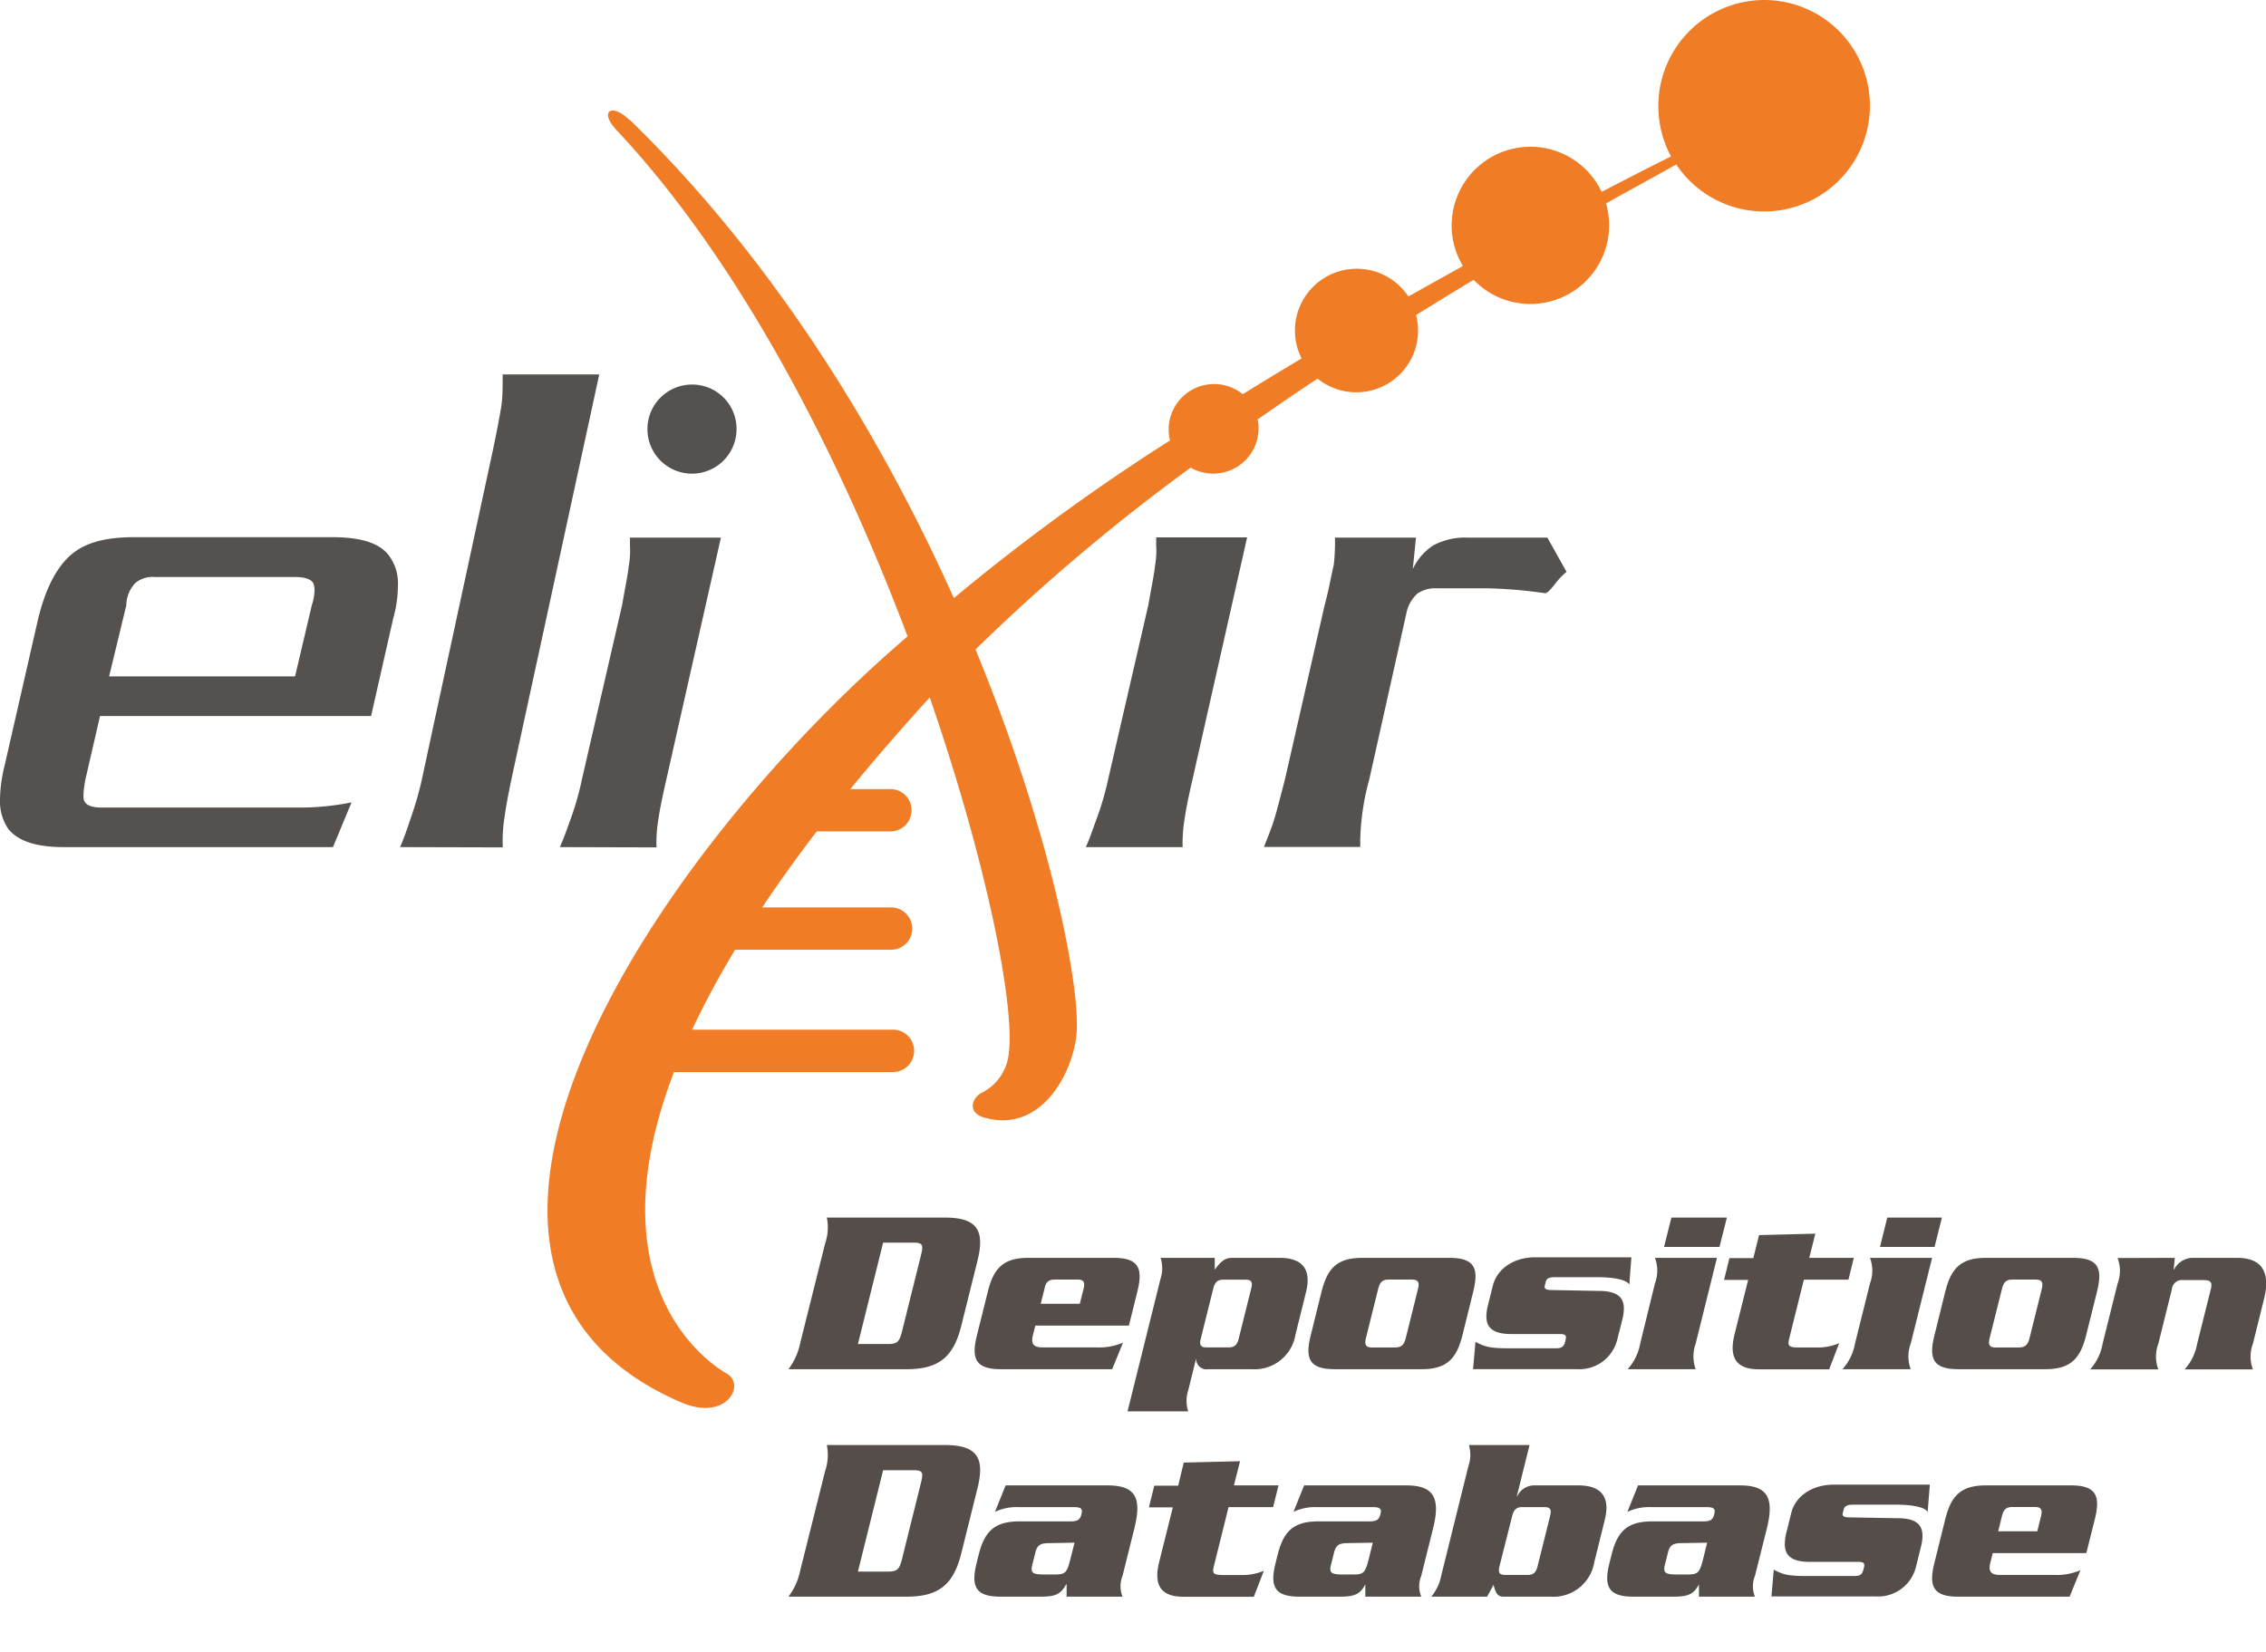 <svg xmlns="http://www.w3.org/2000/svg" viewBox="0 0 249.2 181.71"><defs><style>.cls-1{fill:#f07d25;}.cls-2{fill:#54514e;}.cls-3{fill:#554d4a;}</style></defs><g id="Layer_2" data-name="Layer 2"><g id="Layer_1-2" data-name="Layer 1"><path class="cls-1" d="M194,0a11.67,11.67,0,0,0-10.23,17.21c-1.16.57-3.84,1.92-7.63,3.9a8.66,8.66,0,1,0-15.67,7.39c.14.27.27.51.41.76l-6,3.35a6.8,6.8,0,0,0-11.74,6.82c-2.14,1.27-4.31,2.6-6.47,3.93a5,5,0,0,0-8,5.09,229.67,229.67,0,0,0-23.77,17.34C97,48.2,85.42,28.9,69.26,13.18l-.06,0c-1.89-1.87-3.46-1-1.27,1.27l.08.08C81.71,29.23,92.48,50.56,99.81,70,72,93.78,41.33,139.81,74.94,154.27c4.9,2.11,7.12-1.92,5-3.17-.38-.22-15.35-8.31-5.82-33.18h24a2.33,2.33,0,1,0,.16-4.66H76.11a97.75,97.75,0,0,1,4.73-8.79H98.08a2.34,2.34,0,0,0,2.25-2.41,2.36,2.36,0,0,0-2.25-2.25H83.82c1.78-2.65,3.76-5.44,6-8.36h8.25a2.33,2.33,0,0,0,0-4.65H93.51q3.9-4.76,8.66-10l.08-.08c6.31,18.29,9.36,33.88,8.69,39.11a5.42,5.42,0,0,1-2.93,4.35c-1.16.57-1.65,2.2.19,2.74,5.88,1.73,9.5-4.12,10.15-8.8s-2.57-22.06-11.07-42.68a216,216,0,0,1,23.66-20,5,5,0,0,0,6.79-1.81,5.12,5.12,0,0,0,.68-2.49,4.09,4.09,0,0,0-.11-1c2.22-1.54,4.41-3.06,6.6-4.49a6.79,6.79,0,0,0,10.83-7c2.19-1.35,4.3-2.65,6.33-3.87a8.66,8.66,0,0,0,14.56-8.41c3.71-2.06,6.39-3.52,7.72-4.28A11.63,11.63,0,1,0,194,0Z"/><path class="cls-2" d="M61.57,93.18c.43-.94.79-2,1.22-3.19A30.65,30.65,0,0,0,64,85.71l4.41-19.13c.35-2,.65-3.41.73-4.28A9.52,9.52,0,0,0,69.28,60v-.86h10l-6,26.6c-.43,1.9-.73,3.33-.87,4.36a14.8,14.8,0,0,0-.21,3.11Z"/><path class="cls-2" d="M36.62,93.18H7c-3,0-5-.65-6.09-2A5.4,5.4,0,0,1,0,87.91,16.1,16.1,0,0,1,.51,84.2L4.19,68.09c.79-3.24,1.95-5.57,3.55-7s3.92-2,7-2H36.59c3.11,0,5.14.65,6.17,2a5.12,5.12,0,0,1,1,3.33,13.53,13.53,0,0,1-.52,3.62L40.81,78.76H11l-1.6,6.95a11.51,11.51,0,0,0-.22,1.68c0,.35,0,.65.14.79.21.43.86.65,1.89.65H33a28.38,28.38,0,0,0,5.66-.57Zm-2.33-26.6a5.43,5.43,0,0,0,.3-1.73,2.3,2.3,0,0,0-.14-.73c-.29-.44-1-.65-2-.65H17.05a3,3,0,0,0-2.16.65,3.65,3.65,0,0,0-1,2.46L12,74.4H32.45Z"/><path class="cls-2" d="M44,93.18c.46-1.05.84-2.19,1.3-3.57a36.43,36.43,0,0,0,1.29-4.79l7.61-35.27c.46-2.19.76-3.81.92-4.79s.16-2.11.16-3.57H65.9L56.43,84.85c-.46,2.11-.76,3.73-.92,4.87a17.06,17.06,0,0,0-.22,3.49Z"/><path class="cls-2" d="M119.41,93.18c.43-.94.78-2,1.22-3.19a32.36,32.36,0,0,0,1.24-4.28l4.41-19.13c.35-2,.65-3.41.73-4.28a9.52,9.52,0,0,0,.14-2.33v-.86h10l-6,26.6c-.44,1.9-.73,3.33-.87,4.36a15.51,15.51,0,0,0-.22,3.11Z"/><path class="cls-2" d="M166.34,64.85c-1.08-.08-2.17-.14-3.41-.14h-4.87a3.59,3.59,0,0,0-2.17.57,4,4,0,0,0-1.24,2.25l-4.06,18.18a27.45,27.45,0,0,0-1,6.66v.79H139c.43-1.09.86-2.12,1.16-3.12s.65-2.38,1.16-4.35l4.36-19.14c.51-1.89.73-3.33,1-4.41a22,22,0,0,0,.13-3h8.91l-.35,3.46a6.2,6.2,0,0,1,2.24-2.6,7.38,7.38,0,0,1,3.84-.86h8.72l2.11,3.76A7.64,7.64,0,0,0,171,64.25c-.51.65-.86,1-1.08,1C168.58,65.06,167.42,64.93,166.34,64.85Z"/><path class="cls-2" d="M81,47.2a4.9,4.9,0,1,1-4.89-4.9h0A4.87,4.87,0,0,1,81,47.2Z"/><path class="cls-3" d="M90.74,136.79a5.48,5.48,0,0,0,.19-2.86h12.95c3.54,0,4.46,1.35,3.62,4.74l-1.79,7.19c-.85,3.39-2.44,4.75-6,4.75h-13A7.12,7.12,0,0,0,88,147.74Zm3.61,11.05h3.3c1,0,1.26-.23,1.54-1.35l2.1-8.44c.28-1.13.18-1.36-.86-1.36H97.12Z"/><path class="cls-3" d="M113.86,145.81l-.29,1.15c-.19.88.11,1.25,1.1,1.25h5.91a6.64,6.64,0,0,0,2.92-.52l-1.19,2.92H110.06c-2.77,0-3.26-1.15-2.63-3.7l1.21-4.85c.63-2.56,1.7-3.7,4.46-3.7h9.36c2.76,0,3.26,1.14,2.62,3.7l-.93,3.75Zm4.89-2.4.42-1.66c.17-.71,0-1-.64-1H116c-.68,0-1,.28-1.13,1l-.42,1.66Z"/><path class="cls-3" d="M133.59,138.36l0,1.3c.66-.88,1.08-1.3,1.94-1.3h5.18c2.82,0,3.47,1.56,2.91,3.8l-1.15,4.64a4.56,4.56,0,0,1-4.8,3.81h-4.82a1.13,1.13,0,0,1-1.3-1.2h0l-.88,3.54a3.75,3.75,0,0,0,0,2.3h-6.67l3.63-14.6a3.71,3.71,0,0,0,0-2.29Zm-1.54,8.91c-.17.68,0,.94.63.94h2.45c.6,0,.92-.26,1.09-.94l1.39-5.58c.17-.67,0-.93-.63-.93h-2.45c-.59,0-.92.26-1.09.93Z"/><path class="cls-3" d="M160.82,146.91c-.64,2.55-1.71,3.7-4.47,3.7h-9.59c-2.76,0-3.26-1.15-2.62-3.7l1.2-4.85c.64-2.56,1.71-3.7,4.47-3.7h9.59c2.76,0,3.26,1.14,2.62,3.7Zm-10.61.31c-.17.7,0,1,.64,1h2.55c.73,0,1-.29,1.19-1l1.36-5.47c.18-.71,0-1-.69-1H152.7c-.67,0-.95.28-1.13,1Z"/><path class="cls-3" d="M175.85,142c2.82,0,2.91,1.43,2.62,2.92l-.62,2.45a4.28,4.28,0,0,1-4.47,3.23H162l.26-3c1,.52,1.5.71,3.66.71h5.19c.62,0,.84-.16,1-.66l.06-.26c.12-.49,0-.65-.64-.65h-5.35c-2.81,0-2.9-1.43-2.6-2.94l.59-2.37c.47-1.88,2.32-3.13,4.66-3.13h10.58l-.23,3c-.35-.6-2-.81-3.45-.81h-4.77c-.6,0-.87.16-.95.44l-.13.52c-.07.29.13.45.73.45Z"/><path class="cls-3" d="M182,141.17a4,4,0,0,0,0-2.81h6.82l-2.34,9.43a4.13,4.13,0,0,0,0,2.82H179a5.79,5.79,0,0,0,1.38-2.82Zm7.91-7.24-.81,3.23H183l.81-3.23Z"/><path class="cls-3" d="M193.45,135.86l6.19-.16-.67,2.66h4.9l-.59,2.4h-4.9l-1.61,6.46c-.19.78-.12,1,1,1h2.16a5.88,5.88,0,0,0,2.33-.47l-1.1,2.87h-7.71c-2,0-3.46-.78-2.7-3.83l1.5-6H189.6l.59-2.4h2.63Z"/><path class="cls-3" d="M205.65,141.17a4,4,0,0,0,0-2.81h6.83l-2.35,9.43a4,4,0,0,0,0,2.82h-7.51a5.7,5.7,0,0,0,1.38-2.82Zm7.91-7.24-.81,3.23h-6l.8-3.23Z"/><path class="cls-3" d="M229.41,146.91c-.64,2.55-1.71,3.7-4.47,3.7h-9.59c-2.76,0-3.26-1.15-2.62-3.7l1.2-4.85c.64-2.56,1.71-3.7,4.47-3.7H228c2.76,0,3.26,1.14,2.62,3.7Zm-10.61.31c-.18.7,0,1,.64,1H222c.73,0,1-.29,1.19-1l1.36-5.47c.17-.71,0-1-.69-1h-2.56c-.67,0-.95.28-1.13,1Z"/><path class="cls-3" d="M239.17,138.36l-.13,1.28h.05a2.39,2.39,0,0,1,1.91-1.28h5c2.89,0,3.66,1.72,3,4.45l-1.24,5a4,4,0,0,0,0,2.82h-7.51a5.7,5.7,0,0,0,1.38-2.82l1.5-6c.19-.75,0-1-.77-1h-2.24a1.11,1.11,0,0,0-1.27,1l-1.49,6a4,4,0,0,0,0,2.82h-7.5a5.71,5.71,0,0,0,1.37-2.82l1.65-6.62a4,4,0,0,0,0-2.81Z"/><path class="cls-3" d="M90.74,161.82a5.51,5.51,0,0,0,.19-2.87h12.95c3.54,0,4.46,1.36,3.62,4.75l-1.79,7.19c-.85,3.39-2.44,4.74-6,4.74h-13A7.06,7.06,0,0,0,88,172.77Zm3.61,11.05h3.3c1,0,1.26-.23,1.54-1.35l2.1-8.45c.28-1.12.18-1.35-.86-1.35H97.12Z"/><path class="cls-3" d="M121.78,163.39c3,0,3.81,1.25,3,4.61l-1.33,5.34a3.05,3.05,0,0,0,0,2.29H117.3l0-1.35h-.06c-.58,1.09-1.17,1.35-2.84,1.35h-4.37c-2.77,0-3.26-1.14-2.63-3.7l.22-.88c.64-2.56,1.71-3.7,4.47-3.7h5.6c.86,0,1.1-.21,1.24-.79s0-.78-.85-.78H112a5.57,5.57,0,0,0-2.58.52l1.17-2.91Zm-6.35,6.35c-.94,0-1.34.16-1.56,1l-.35,1.4c-.22.89.11,1,1,1.05H116c1.17,0,1.34-.19,1.73-1.75l.44-1.75Z"/><path class="cls-3" d="M130.18,160.88l6.19-.15-.67,2.66h4.9l-.59,2.39h-4.9l-1.61,6.47c-.19.78-.12,1,1,1h2.16a5.88,5.88,0,0,0,2.33-.47l-1.1,2.86h-7.72c-2,0-3.45-.78-2.69-3.83l1.5-6h-2.63l.59-2.39h2.63Z"/><path class="cls-3" d="M154.63,163.39c2.94,0,3.81,1.25,3,4.61l-1.33,5.34a3.05,3.05,0,0,0,0,2.29h-6.15l0-1.35h0c-.58,1.09-1.17,1.35-2.84,1.35H142.9c-2.76,0-3.26-1.14-2.62-3.7l.22-.88c.64-2.56,1.7-3.7,4.47-3.7h5.6c.86,0,1.09-.21,1.24-.79s0-.78-.85-.78h-6.13a5.6,5.6,0,0,0-2.58.52l1.17-2.91Zm-6.35,6.35c-.95,0-1.34.16-1.56,1l-.35,1.4c-.23.89.11,1,1,1.05h1.43c1.18,0,1.35-.19,1.74-1.75l.43-1.75Z"/><path class="cls-3" d="M157.4,175.63a5,5,0,0,0,1.09-2.29l3-12.09a3.75,3.75,0,0,0,.05-2.3h6.67l-1.4,5.63h.05a2.05,2.05,0,0,1,1.89-1.19h4.82c2.82,0,3.47,1.56,2.91,3.8l-1.15,4.64a4.55,4.55,0,0,1-4.81,3.8h-5.18c-.65,0-.86-.41-1.09-1.3l-.71,1.3Zm7.5-3.33c-.17.68,0,.94.63.94H168c.6,0,.92-.26,1.09-.94l1.39-5.58c.17-.68,0-.94-.63-.94h-2.45c-.6,0-.92.26-1.09.94Z"/><path class="cls-3" d="M191.34,163.39c2.94,0,3.8,1.25,3,4.61L193,173.34a3,3,0,0,0,0,2.29h-6.16l0-1.35h0c-.59,1.09-1.17,1.35-2.84,1.35h-4.38c-2.76,0-3.26-1.14-2.62-3.7l.22-.88c.63-2.56,1.7-3.7,4.46-3.7h5.6c.87,0,1.1-.21,1.24-.79s0-.78-.85-.78h-6.12a5.57,5.57,0,0,0-2.58.52l1.17-2.91ZM185,169.74c-.94,0-1.34.16-1.56,1l-.35,1.4c-.22.89.11,1,1.05,1.05h1.43c1.17,0,1.35-.19,1.74-1.75l.43-1.75Z"/><path class="cls-3" d="M208.7,167c2.82,0,2.9,1.44,2.61,2.92l-.61,2.45a4.28,4.28,0,0,1-4.48,3.23H194.81l.26-2.94c1,.52,1.49.7,3.66.7h5.18c.63,0,.85-.15,1-.65l.07-.26c.12-.49,0-.65-.65-.65H199c-2.81,0-2.9-1.43-2.6-3l.59-2.37c.46-1.87,2.31-3.12,4.66-3.12h10.58l-.24,3c-.34-.6-2-.8-3.44-.8h-4.77c-.6,0-.88.15-1,.44l-.13.52c-.07.29.13.44.73.44Z"/><path class="cls-3" d="M219.15,170.84l-.29,1.15c-.19.88.11,1.25,1.1,1.25h5.92a6.62,6.62,0,0,0,2.91-.52l-1.19,2.91H215.35c-2.76,0-3.26-1.14-2.62-3.7l1.2-4.84c.64-2.56,1.71-3.7,4.47-3.7h9.35c2.77,0,3.26,1.14,2.63,3.7l-.94,3.75Zm4.9-2.4.41-1.67c.18-.7,0-1-.64-1h-2.53c-.67,0-.95.29-1.13,1l-.41,1.67Z"/></g></g></svg>